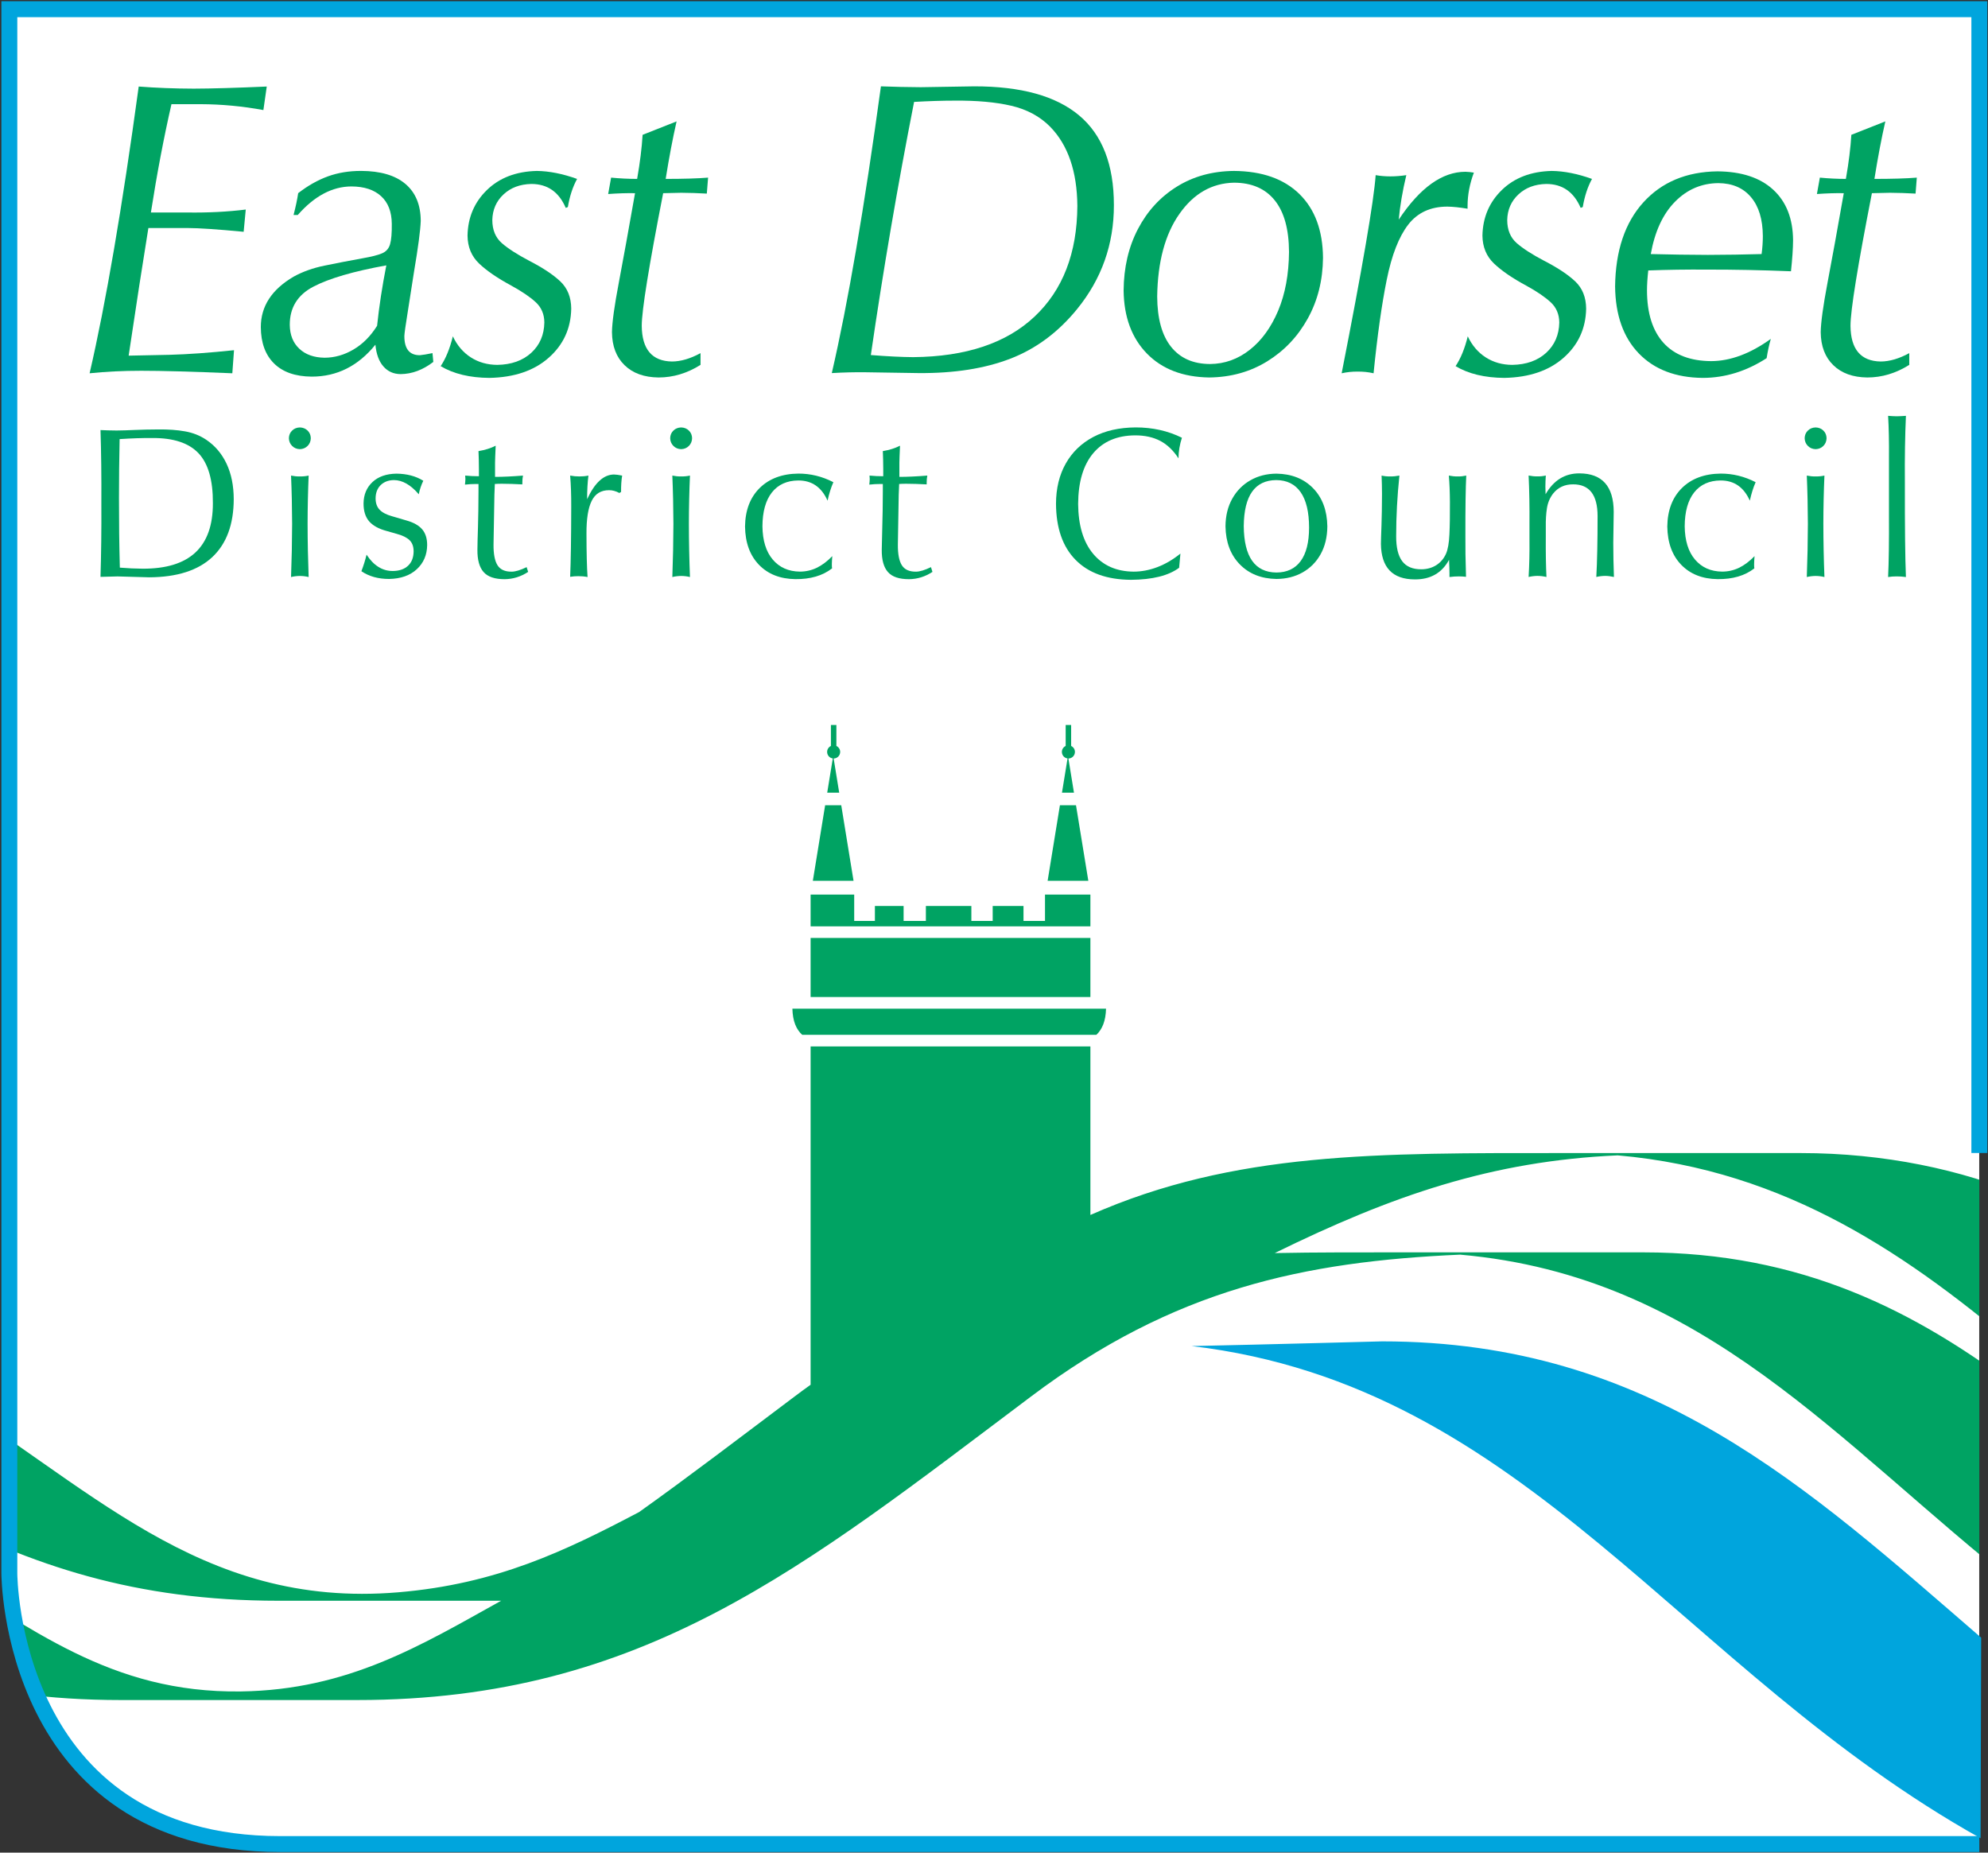 <?xml version="1.0" encoding="UTF-8" standalone="no"?>
<!-- Created with Inkscape (http://www.inkscape.org/) -->

<svg
   xmlns:dc="http://purl.org/dc/elements/1.1/"
   xmlns:cc="http://creativecommons.org/ns#"
   xmlns:rdf="http://www.w3.org/1999/02/22-rdf-syntax-ns#"
   xmlns:svg="http://www.w3.org/2000/svg"
   xmlns="http://www.w3.org/2000/svg"
   xmlns:sodipodi="http://sodipodi.sourceforge.net/DTD/sodipodi-0.dtd"
   xmlns:inkscape="http://www.inkscape.org/namespaces/inkscape"
   width="1000.056"
   height="931.859"
   id="svg4767"
   version="1.1"
   inkscape:version="0.48.2 r9819"
   sodipodi:docname="Ch.svg">
  <rect width="100%" height="100%" fill="#333333" stroke="none"/>
  <defs
     id="defs4769">
    <clipPath
       clipPathUnits="userSpaceOnUse"
       id="clipPath4045">
      <path
         inkscape:connector-curvature="0"
         d="m 0,0 595.276,0 0,841.89 L 0,841.89 0,0 z"
         id="path4047" />
    </clipPath>
    <clipPath
       clipPathUnits="userSpaceOnUse"
       id="clipPath4095">
      <path
         inkscape:connector-curvature="0"
         d="m 0,0 595.276,0 0,841.89 L 0,841.89 0,0 z"
         id="path4097" />
    </clipPath>
    <clipPath
       clipPathUnits="userSpaceOnUse"
       id="clipPath4117">
      <path
         inkscape:connector-curvature="0"
         d="m 0,0 595.276,0 0,841.89 L 0,841.89 0,0 z"
         id="path4119" />
    </clipPath>
    <clipPath
       clipPathUnits="userSpaceOnUse"
       id="clipPath4133">
      <path
         inkscape:connector-curvature="0"
         d="m 0,0 595.276,0 0,841.89 L 0,841.89 0,0 z"
         id="path4135" />
    </clipPath>
    <clipPath
       clipPathUnits="userSpaceOnUse"
       id="clipPath4299">
      <path
         inkscape:connector-curvature="0"
         d="m 0,0 595.276,0 0,841.89 L 0,841.89 0,0 z"
         id="path4301" />
    </clipPath>
    <clipPath
       clipPathUnits="userSpaceOnUse"
       id="clipPath4265">
      <path
         inkscape:connector-curvature="0"
         d="m 508.634,85.033 0,-56.602 c 0,0 0,-9.796 9.797,-9.796 l 0,0 61.498,0 0,25.008 0,41.39 -71.295,0 z"
         id="path4267" />
    </clipPath>
  </defs>
  <sodipodi:namedview
     id="base"
     pagecolor="#ffffff"
     bordercolor="#666666"
     borderopacity="1.0"
     inkscape:pageopacity="0.0"
     inkscape:pageshadow="2"
     inkscape:zoom="0.35"
     inkscape:cx="264.41344"
     inkscape:cy="70.867753"
     inkscape:document-units="px"
     inkscape:current-layer="layer1"
     showgrid="false"
     fit-margin-left="0.5"
     fit-margin-top="0.5"
     fit-margin-bottom="0.5"
     fit-margin-right="0.5"
     inkscape:window-width="1920"
     inkscape:window-height="1028"
     inkscape:window-x="-8"
     inkscape:window-y="-8"
     inkscape:window-maximized="1" />
  <g
     inkscape:label="Layer 1"
     inkscape:groupmode="layer"
     id="layer1"
     transform="translate(-110.587,328.629)">
    <g
       id="g4257"
       transform="matrix(13.9,0,0,-13.9,1106.233,251.322)">
      <path
         d="m 0,0 0,41.39 -71.295,0 0,-56.602 c 0,0 0,-9.796 9.797,-9.796 l 61.498,0"
         style="fill:#ffffff;fill-opacity:1;fill-rule:nonzero;stroke:none"
         id="path4259"
         inkscape:connector-curvature="0" />
    </g>
    <g
       id="g4261"
       transform="matrix(13.9,0,0,-13.9,-6954.727,857.955)">
      <g
         id="g4263"
         clip-path="url(#clipPath4265)">
        <g
           id="g4269"
           transform="translate(505.642,35.249)">
          <path
             d="m 0,0 c 5.884,-3.583 9.824,-8.114 17.071,-7.503 3.569,0.301 6.043,1.499 8.714,2.904 1.797,1.28 3.637,2.687 5.618,4.175 0.196,0.148 0.392,0.292 0.587,0.431 l 0,12.242 10.126,0 0,-6.098 c 5.211,2.302 10.42,2.24 17.148,2.24 l 8.558,0 c 3.026,0 5.825,-0.6 8.131,-1.572 l 0,-5.71 C 71.769,4.671 67.341,7.768 61.202,8.308 56.639,8.106 53.029,6.852 48.787,4.772 c 1.513,0.03 3.096,0.026 4.774,0.026 l 8.557,0 c 5.744,0 9.848,-2.116 13.607,-4.957 l 0,-7.135 C 69.171,-2.132 64.35,3.937 55.498,4.715 49.86,4.466 45.137,3.478 39.96,-0.424 31.73,-6.606 25.927,-11.402 15.586,-11.402 l -8.557,0 c -2.618,0 -4.86,0.318 -6.922,0.887 l 0,3.931 c 3.697,-2.2 6.533,-4.572 11.264,-4.507 3.89,0.054 6.533,1.679 9.419,3.282 l -8.058,0 c -5.172,0 -8.957,1.274 -12.703,3.24 L 0,0 z"
             style="fill:#00a363;fill-opacity:1;fill-rule:nonzero;stroke:none"
             id="path4271"
             inkscape:connector-curvature="0" />
        </g>
        <g
           id="g4273"
           transform="translate(537.328,47.919)">
          <path
             d="m 0,0 c -0.218,0.197 -0.344,0.499 -0.355,0.946 l 11.351,0 C 10.984,0.503 10.86,0.2 10.646,0 L 0,0 z"
             style="fill:#00a363;fill-opacity:1;fill-rule:nonzero;stroke:none"
             id="path4275"
             inkscape:connector-curvature="0" />
        </g>
        <path
           d="m 547.758,49.286 -10.126,0 0,2.138 10.126,0 0,-2.138 z m -3.536,3.295 1.115,0 0,-0.54 0.778,0 0,0.953 1.643,0 0,-0.953 0,-0.091 0,-0.105 -10.126,0 0,0.105 0,0.091 0,0.953 1.578,0 0,-0.953 0.749,0 0,0.54 1.039,0 0,-0.54 0.806,0 0,0.54 1.646,0 0,-0.54 0.772,0 0,0.54 z"
           style="fill:#00a363;fill-opacity:1;fill-rule:nonzero;stroke:none"
           id="path4277"
           inkscape:connector-curvature="0" />
        <g
           id="g4279"
           transform="translate(538.23,58.156)">
          <path
             d="m 0,0 c 0,0.096 0.056,0.178 0.137,0.216 l 0,0.759 0.198,0 0,-0.759 C 0.416,0.178 0.472,0.096 0.472,0 c 0,-0.132 -0.106,-0.238 -0.236,-0.238 l 0.201,-1.236 -0.434,0 0.202,1.238 C 0.089,-0.221 0,-0.121 0,0"
             style="fill:#00a363;fill-opacity:1;fill-rule:nonzero;stroke:none"
             id="path4281"
             inkscape:connector-curvature="0" />
        </g>
        <g
           id="g4283"
           transform="translate(546.726,58.156)">
          <path
             d="m 0,0 c 0,0.096 0.056,0.178 0.137,0.216 l 0,0.759 0.198,0 0,-0.759 C 0.416,0.178 0.472,0.096 0.472,0 c 0,-0.132 -0.106,-0.238 -0.236,-0.238 l 0.201,-1.236 -0.434,0 0.202,1.238 C 0.089,-0.221 0,-0.121 0,0"
             style="fill:#00a363;fill-opacity:1;fill-rule:nonzero;stroke:none"
             id="path4285"
             inkscape:connector-curvature="0" />
        </g>
        <g
           id="g4287"
           transform="translate(537.713,53.492)">
          <path
             d="m 0,0 0.445,2.734 0.583,0 L 1.473,0 0,0 z"
             style="fill:#00a363;fill-opacity:1;fill-rule:nonzero;stroke:none"
             id="path4289"
             inkscape:connector-curvature="0" />
        </g>
        <g
           id="g4291"
           transform="translate(546.21,53.492)">
          <path
             d="m 0,0 0.445,2.734 0.582,0 L 1.473,0 0,0 z"
             style="fill:#00a363;fill-opacity:1;fill-rule:nonzero;stroke:none"
             id="path4293"
             inkscape:connector-curvature="0" />
        </g>
      </g>
    </g>
    <g
       clip-path="url(#clipPath4299)"
       id="g4297"
       transform="matrix(13.9,0,0,-13.9,-6954.727,857.955)">
      <g
         transform="translate(579.929,43.643)"
         id="g4303">
        <path
           inkscape:connector-curvature="0"
           id="path4305"
           style="fill:none;stroke:#00a5dd;stroke-width:0.576;stroke-linecap:butt;stroke-linejoin:miter;stroke-miterlimit:4;stroke-opacity:1;stroke-dasharray:none"
           d="m 0,0 0,41.39 -71.295,0 0,-56.602 c 0,0 0,-9.796 9.797,-9.796 l 61.498,0" />
      </g>
      <g
         transform="translate(579.995,26.104)"
         id="g4307">
        <path
           inkscape:connector-curvature="0"
           id="path4309"
           style="fill:#00a5dd;fill-opacity:1;fill-rule:nonzero;stroke:none"
           d="m 0,0 c -6.302,5.443 -11.956,10.722 -21.68,10.722 0,0 -4.134,-0.112 -6.893,-0.17 12.172,-1.44 17.654,-11.715 28.552,-17.811 L 0,0 z" />
      </g>
      <g
         transform="translate(511.933,64.491)"
         id="g4311">
        <path
           inkscape:connector-curvature="0"
           id="path4313"
           style="fill:#00a363;fill-opacity:1;fill-rule:nonzero;stroke:none"
           d="M 0,0 C 0.026,0.833 0.036,1.717 0.031,2.652 0.036,3.632 0.026,4.519 0,5.312 0.171,5.303 0.365,5.298 0.583,5.296 0.77,5.298 0.989,5.304 1.241,5.316 1.493,5.327 1.777,5.334 2.092,5.335 2.455,5.339 2.779,5.316 3.061,5.265 3.344,5.215 3.599,5.114 3.826,4.962 4.147,4.746 4.392,4.456 4.563,4.093 4.734,3.729 4.82,3.303 4.822,2.815 4.82,1.898 4.561,1.198 4.045,0.714 3.529,0.232 2.767,-0.012 1.758,-0.016 1.391,-0.005 1.012,0.005 0.622,0.016 0.524,0.014 0.316,0.009 0,0 M 0.7,0.334 C 0.995,0.31 1.268,0.297 1.516,0.296 3.222,0.285 4.073,1.076 4.067,2.668 4.072,3.501 3.898,4.104 3.545,4.476 3.191,4.848 2.632,5.031 1.866,5.024 1.522,5.027 1.13,5.014 0.692,4.985 0.677,4.263 0.669,3.553 0.669,2.854 0.668,1.999 0.678,1.159 0.7,0.334" />
      </g>
      <g
         transform="translate(518.751,69.509)"
         id="g4315">
        <path
           inkscape:connector-curvature="0"
           id="path4317"
           style="fill:#00a363;fill-opacity:1;fill-rule:nonzero;stroke:none"
           d="M 0,0 C 0.003,0.112 0.042,0.204 0.117,0.276 0.191,0.349 0.285,0.386 0.397,0.389 0.508,0.386 0.602,0.349 0.677,0.276 0.752,0.204 0.79,0.112 0.793,0 0.79,-0.112 0.752,-0.205 0.677,-0.28 0.602,-0.355 0.508,-0.394 0.397,-0.397 0.285,-0.394 0.191,-0.355 0.117,-0.28 0.042,-0.205 0.003,-0.112 0,0 m 0.078,-5.024 c 0.024,0.639 0.037,1.282 0.039,1.929 -0.002,0.592 -0.015,1.173 -0.039,1.742 0.106,-0.022 0.212,-0.033 0.319,-0.031 0.11,-0.002 0.216,0.009 0.318,0.031 C 0.691,-1.926 0.678,-2.507 0.677,-3.095 0.678,-3.742 0.691,-4.385 0.715,-5.024 0.613,-4.999 0.507,-4.986 0.397,-4.985 0.29,-4.986 0.184,-4.999 0.078,-5.024" />
      </g>
      <g
         transform="translate(521.562,65.294)"
         id="g4319">
        <path
           inkscape:connector-curvature="0"
           id="path4321"
           style="fill:#00a363;fill-opacity:1;fill-rule:nonzero;stroke:none"
           d="m 0,0 c 0.258,-0.395 0.574,-0.592 0.949,-0.591 0.232,0.002 0.415,0.064 0.549,0.188 0.134,0.123 0.202,0.296 0.205,0.52 0,0.179 -0.05,0.316 -0.152,0.412 C 1.449,0.624 1.295,0.7 1.089,0.754 L 0.731,0.856 C 0.437,0.934 0.224,1.053 0.089,1.211 c -0.134,0.159 -0.2,0.375 -0.198,0.648 0.004,0.313 0.111,0.569 0.321,0.767 0.21,0.198 0.5,0.3 0.869,0.306 C 1.459,2.928 1.784,2.843 2.053,2.675 1.975,2.512 1.921,2.349 1.89,2.185 1.597,2.528 1.296,2.699 0.988,2.699 0.79,2.696 0.631,2.635 0.511,2.518 0.391,2.4 0.33,2.243 0.327,2.045 0.326,1.869 0.374,1.73 0.471,1.628 0.567,1.527 0.716,1.448 0.918,1.392 L 1.446,1.237 C 1.702,1.165 1.891,1.059 2.012,0.918 2.134,0.776 2.194,0.585 2.193,0.342 2.188,-0.011 2.062,-0.301 1.817,-0.528 c -0.246,-0.226 -0.579,-0.343 -1,-0.351 -0.397,0 -0.731,0.094 -1.004,0.28 C -0.109,-0.395 -0.047,-0.196 0,0" />
      </g>
      <g
         transform="translate(525.123,67.829)"
         id="g4323">
        <path
           inkscape:connector-curvature="0"
           id="path4325"
           style="fill:#00a363;fill-opacity:1;fill-rule:nonzero;stroke:none"
           d="M 0,0 C 0.009,0.071 0.014,0.139 0.016,0.202 0.013,0.248 0.01,0.289 0.008,0.327 0.174,0.311 0.34,0.303 0.505,0.303 l 0,0.257 C 0.504,0.793 0.499,1.011 0.49,1.213 0.725,1.251 0.932,1.316 1.112,1.408 1.097,1.075 1.089,0.87 1.089,0.793 l 0,-0.513 C 1.375,0.28 1.712,0.296 2.1,0.327 2.084,0.249 2.077,0.163 2.077,0.07 l 0,-0.062 C 1.799,0.023 1.561,0.031 1.361,0.031 1.26,0.033 1.167,0.03 1.081,0.023 1.072,-0.196 1.067,-0.325 1.066,-0.366 1.055,-0.862 1.045,-1.463 1.034,-2.17 1.031,-2.51 1.079,-2.759 1.177,-2.916 1.276,-3.074 1.446,-3.152 1.688,-3.15 c 0.138,0 0.32,0.055 0.544,0.164 L 2.287,-3.158 C 2.023,-3.331 1.741,-3.419 1.439,-3.422 1.081,-3.423 0.826,-3.337 0.674,-3.163 0.521,-2.99 0.447,-2.721 0.451,-2.356 c 0.002,0.194 0.008,0.468 0.02,0.821 0.011,0.353 0.017,0.784 0.019,1.294 l 0,0.264 -0.086,0 C 0.274,0.023 0.139,0.016 0,0" />
      </g>
      <g
         transform="translate(528.93,64.493)"
         id="g4327">
        <path
           inkscape:connector-curvature="0"
           id="path4329"
           style="fill:#00a363;fill-opacity:1;fill-rule:nonzero;stroke:none"
           d="M 0,0 C 0.024,0.553 0.037,1.398 0.039,2.535 0.041,2.954 0.028,3.33 0,3.663 0.115,3.641 0.227,3.631 0.334,3.632 0.443,3.631 0.552,3.641 0.661,3.663 0.63,3.413 0.614,3.128 0.614,2.808 0.888,3.401 1.212,3.699 1.586,3.702 1.658,3.701 1.756,3.688 1.882,3.663 1.854,3.497 1.841,3.3 1.843,3.072 L 1.781,3.033 C 1.653,3.102 1.528,3.135 1.408,3.134 1.115,3.135 0.905,3.005 0.778,2.745 0.65,2.485 0.588,2.091 0.591,1.563 0.592,0.868 0.605,0.345 0.63,-0.008 0.518,0.014 0.407,0.024 0.295,0.023 0.197,0.023 0.099,0.016 0,0" />
      </g>
      <g
         transform="translate(532.55,69.509)"
         id="g4331">
        <path
           inkscape:connector-curvature="0"
           id="path4333"
           style="fill:#00a363;fill-opacity:1;fill-rule:nonzero;stroke:none"
           d="M 0,0 C 0.003,0.112 0.042,0.204 0.117,0.276 0.192,0.349 0.285,0.386 0.397,0.389 0.509,0.386 0.602,0.349 0.677,0.276 0.752,0.204 0.79,0.112 0.793,0 0.79,-0.112 0.752,-0.205 0.677,-0.28 0.602,-0.355 0.509,-0.394 0.397,-0.397 0.285,-0.394 0.192,-0.355 0.117,-0.28 0.042,-0.205 0.003,-0.112 0,0 m 0.078,-5.024 c 0.024,0.639 0.037,1.282 0.039,1.929 -0.002,0.592 -0.015,1.173 -0.039,1.742 0.106,-0.022 0.212,-0.033 0.319,-0.031 0.11,-0.002 0.216,0.009 0.319,0.031 C 0.691,-1.926 0.678,-2.507 0.677,-3.095 0.678,-3.742 0.691,-4.385 0.716,-5.024 0.613,-4.999 0.507,-4.986 0.397,-4.985 0.29,-4.986 0.184,-4.999 0.078,-5.024" />
      </g>
      <g
         transform="translate(538.409,64.798)"
         id="g4335">
        <path
           inkscape:connector-curvature="0"
           id="path4337"
           style="fill:#00a363;fill-opacity:1;fill-rule:nonzero;stroke:none"
           d="m 0,0 c -0.342,-0.266 -0.786,-0.395 -1.33,-0.389 -0.549,0.007 -0.987,0.18 -1.315,0.518 -0.328,0.339 -0.497,0.801 -0.505,1.387 0.008,0.587 0.185,1.051 0.53,1.392 0.345,0.34 0.812,0.515 1.399,0.522 C -0.779,3.431 -0.356,3.327 0.047,3.119 -0.039,2.923 -0.109,2.7 -0.163,2.45 -0.38,2.939 -0.732,3.182 -1.221,3.181 -1.632,3.178 -1.951,3.034 -2.177,2.749 -2.402,2.464 -2.517,2.056 -2.52,1.524 c 0.006,-0.517 0.13,-0.919 0.373,-1.205 0.243,-0.286 0.57,-0.431 0.98,-0.436 0.216,0 0.42,0.046 0.611,0.137 0.191,0.092 0.379,0.233 0.564,0.423 C -0.001,0.336 -0.007,0.24 -0.008,0.156 -0.009,0.1 -0.007,0.048 0,0" />
      </g>
      <g
         transform="translate(539.756,67.829)"
         id="g4339">
        <path
           inkscape:connector-curvature="0"
           id="path4341"
           style="fill:#00a363;fill-opacity:1;fill-rule:nonzero;stroke:none"
           d="M 0,0 C 0.009,0.071 0.014,0.139 0.016,0.202 0.013,0.248 0.01,0.289 0.008,0.327 0.174,0.311 0.34,0.303 0.505,0.303 l 0,0.257 C 0.504,0.793 0.499,1.011 0.49,1.213 0.724,1.251 0.932,1.316 1.112,1.408 1.097,1.075 1.089,0.87 1.089,0.793 l 0,-0.513 C 1.375,0.28 1.712,0.296 2.1,0.327 2.084,0.249 2.077,0.163 2.077,0.07 l 0,-0.062 C 1.799,0.023 1.561,0.031 1.361,0.031 1.26,0.033 1.167,0.03 1.081,0.023 1.072,-0.196 1.067,-0.325 1.065,-0.366 1.055,-0.862 1.045,-1.463 1.034,-2.17 1.031,-2.51 1.079,-2.759 1.177,-2.916 1.276,-3.074 1.446,-3.152 1.688,-3.15 c 0.138,0 0.32,0.055 0.544,0.164 L 2.286,-3.158 C 2.023,-3.331 1.741,-3.419 1.439,-3.422 1.081,-3.423 0.826,-3.337 0.674,-3.163 0.521,-2.99 0.447,-2.721 0.451,-2.356 c 0.002,0.194 0.008,0.468 0.019,0.821 0.012,0.353 0.018,0.784 0.02,1.294 l 0,0.264 -0.086,0 C 0.273,0.023 0.139,0.016 0,0" />
      </g>
      <g
         transform="translate(550.969,64.82)"
         id="g4343">
        <path
           inkscape:connector-curvature="0"
           id="path4345"
           style="fill:#00a363;fill-opacity:1;fill-rule:nonzero;stroke:none"
           d="m 0,0 c -0.382,-0.285 -0.963,-0.43 -1.742,-0.436 -0.869,0.006 -1.537,0.246 -2.005,0.721 -0.468,0.475 -0.704,1.152 -0.709,2.033 0.002,0.558 0.121,1.043 0.354,1.455 0.233,0.412 0.565,0.732 0.995,0.96 0.43,0.227 0.942,0.342 1.536,0.346 0.612,0 1.169,-0.125 1.672,-0.374 -0.08,-0.249 -0.122,-0.497 -0.124,-0.746 -0.185,0.286 -0.405,0.497 -0.66,0.632 -0.256,0.134 -0.56,0.201 -0.911,0.2 C -2.245,4.787 -2.75,4.572 -3.109,4.145 -3.468,3.719 -3.65,3.107 -3.655,2.31 c 0.007,-0.776 0.187,-1.377 0.542,-1.803 0.355,-0.425 0.843,-0.641 1.464,-0.647 0.286,0 0.572,0.054 0.86,0.163 0.287,0.109 0.566,0.273 0.836,0.49 L 0,0 z" />
      </g>
      <g
         transform="translate(554.49,64.415)"
         id="g4347">
        <path
           inkscape:connector-curvature="0"
           id="path4349"
           style="fill:#00a363;fill-opacity:1;fill-rule:nonzero;stroke:none"
           d="m 0,0 c -0.546,0.009 -0.988,0.184 -1.324,0.527 -0.336,0.343 -0.509,0.802 -0.519,1.378 0.003,0.382 0.085,0.714 0.244,0.999 0.16,0.285 0.378,0.507 0.655,0.665 C -0.668,3.728 -0.353,3.808 0,3.811 0.55,3.803 0.992,3.627 1.327,3.284 1.662,2.941 1.834,2.482 1.843,1.905 1.84,1.517 1.759,1.181 1.6,0.896 1.442,0.612 1.224,0.392 0.948,0.237 0.672,0.081 0.356,0.002 0,0 M 0,0.233 C 0.383,0.235 0.675,0.372 0.877,0.647 1.079,0.921 1.181,1.325 1.182,1.859 1.181,2.424 1.079,2.851 0.876,3.141 0.673,3.431 0.379,3.576 -0.008,3.578 -0.78,3.571 -1.172,3.016 -1.182,1.913 -1.173,0.801 -0.779,0.241 0,0.233" />
      </g>
      <g
         transform="translate(560.753,64.485)"
         id="g4351">
        <path
           inkscape:connector-curvature="0"
           id="path4353"
           style="fill:#00a363;fill-opacity:1;fill-rule:nonzero;stroke:none"
           d="m 0,0 0,0.132 c -0.001,0.14 -0.006,0.304 -0.016,0.49 -0.259,-0.477 -0.674,-0.713 -1.244,-0.708 -0.803,0.004 -1.21,0.432 -1.221,1.284 0.002,0.139 0.008,0.36 0.02,0.661 0.011,0.301 0.017,0.684 0.019,1.151 -10e-4,0.232 -0.006,0.452 -0.015,0.661 0.099,-0.022 0.203,-0.033 0.311,-0.031 0.107,-0.002 0.219,0.009 0.334,0.031 C -1.89,2.928 -1.929,2.197 -1.929,1.478 -1.931,1.074 -1.859,0.773 -1.713,0.576 -1.567,0.378 -1.336,0.279 -1.019,0.28 c 0.205,0.001 0.385,0.051 0.541,0.149 0.156,0.099 0.274,0.238 0.354,0.417 0.067,0.155 0.108,0.388 0.122,0.699 C 0.013,1.857 0.019,2.247 0.016,2.716 0.014,3.073 0.001,3.391 -0.023,3.671 0.086,3.649 0.195,3.638 0.303,3.64 0.405,3.638 0.506,3.649 0.607,3.671 0.585,3.229 0.574,2.505 0.576,1.498 0.572,1.094 0.58,0.598 0.599,0.008 0.52,0.017 0.437,0.022 0.35,0.023 0.233,0.023 0.117,0.016 0,0" />
      </g>
      <g
         transform="translate(563.617,64.487)"
         id="g4355">
        <path
           inkscape:connector-curvature="0"
           id="path4357"
           style="fill:#00a363;fill-opacity:1;fill-rule:nonzero;stroke:none"
           d="m 0,0 c 0.026,0.436 0.036,0.887 0.031,1.353 l 0,0.553 C 0.036,2.533 0.026,3.121 0,3.671 0.11,3.649 0.216,3.638 0.319,3.64 0.428,3.638 0.529,3.649 0.622,3.671 0.613,3.535 0.608,3.403 0.607,3.274 0.609,3.181 0.612,3.088 0.614,2.994 0.905,3.499 1.312,3.75 1.836,3.749 2.662,3.747 3.077,3.283 3.08,2.357 3.075,1.973 3.069,1.597 3.064,1.229 3.064,0.843 3.072,0.433 3.088,0 2.977,0.025 2.871,0.038 2.769,0.039 2.662,0.038 2.556,0.025 2.45,0 2.481,0.547 2.496,1.281 2.496,2.201 2.496,2.97 2.201,3.353 1.61,3.352 1.307,3.353 1.066,3.242 0.887,3.018 0.77,2.867 0.696,2.692 0.664,2.493 0.632,2.293 0.618,2.064 0.622,1.804 l 0,-0.35 C 0.618,0.88 0.626,0.395 0.646,0 0.537,0.025 0.428,0.038 0.319,0.039 0.213,0.038 0.106,0.025 0,0" />
      </g>
      <g
         transform="translate(571.786,64.798)"
         id="g4359">
        <path
           inkscape:connector-curvature="0"
           id="path4361"
           style="fill:#00a363;fill-opacity:1;fill-rule:nonzero;stroke:none"
           d="m 0,0 c -0.342,-0.266 -0.785,-0.395 -1.33,-0.389 -0.549,0.007 -0.987,0.18 -1.315,0.518 -0.328,0.339 -0.497,0.801 -0.505,1.387 0.008,0.587 0.185,1.051 0.53,1.392 0.345,0.34 0.812,0.515 1.399,0.522 C -0.779,3.431 -0.356,3.327 0.047,3.119 -0.039,2.923 -0.109,2.7 -0.163,2.45 -0.38,2.939 -0.732,3.182 -1.221,3.181 -1.632,3.178 -1.951,3.034 -2.177,2.749 -2.402,2.464 -2.517,2.056 -2.52,1.524 c 0.006,-0.517 0.13,-0.919 0.373,-1.205 0.243,-0.286 0.57,-0.431 0.98,-0.436 0.217,0 0.42,0.046 0.611,0.137 0.191,0.092 0.379,0.233 0.564,0.423 C -0.001,0.336 -0.007,0.24 -0.008,0.156 -0.009,0.1 -0.007,0.048 0,0" />
      </g>
      <g
         transform="translate(573.607,69.509)"
         id="g4363">
        <path
           inkscape:connector-curvature="0"
           id="path4365"
           style="fill:#00a363;fill-opacity:1;fill-rule:nonzero;stroke:none"
           d="M 0,0 C 0.003,0.112 0.042,0.204 0.117,0.276 0.191,0.349 0.285,0.386 0.397,0.389 0.509,0.386 0.602,0.349 0.677,0.276 0.752,0.204 0.79,0.112 0.793,0 0.79,-0.112 0.752,-0.205 0.677,-0.28 0.602,-0.355 0.509,-0.394 0.397,-0.397 0.285,-0.394 0.191,-0.355 0.117,-0.28 0.042,-0.205 0.003,-0.112 0,0 m 0.078,-5.024 c 0.024,0.639 0.037,1.282 0.039,1.929 -0.002,0.592 -0.015,1.173 -0.039,1.742 0.106,-0.022 0.212,-0.033 0.319,-0.031 0.11,-0.002 0.216,0.009 0.319,0.031 C 0.691,-1.926 0.678,-2.507 0.677,-3.095 0.678,-3.742 0.691,-4.385 0.716,-5.024 0.613,-4.999 0.507,-4.986 0.397,-4.985 0.29,-4.986 0.184,-4.999 0.078,-5.024" />
      </g>
      <g
         transform="translate(576.627,64.485)"
         id="g4367">
        <path
           inkscape:connector-curvature="0"
           id="path4369"
           style="fill:#00a363;fill-opacity:1;fill-rule:nonzero;stroke:none"
           d="m 0,0 c 0.026,0.52 0.036,1.277 0.031,2.271 l 0,1.299 0,0.739 C 0.036,4.898 0.026,5.406 0,5.833 0.104,5.824 0.207,5.819 0.311,5.817 0.423,5.819 0.534,5.824 0.645,5.833 0.613,5.116 0.6,4.318 0.607,3.438 0.604,1.821 0.617,0.675 0.645,0 0.53,0.016 0.419,0.023 0.311,0.023 0.203,0.023 0.1,0.016 0,0" />
      </g>
      <g
         transform="translate(511.539,71.858)"
         id="g4371">
        <path
           inkscape:connector-curvature="0"
           id="path4373"
           style="fill:#00a363;fill-opacity:1;fill-rule:nonzero;stroke:none"
           d="m 0,0 c 0.585,2.524 1.177,5.983 1.777,10.376 0.626,-0.048 1.289,-0.074 1.991,-0.076 0.66,0.002 1.541,0.028 2.643,0.076 L 6.289,9.525 C 5.535,9.664 4.78,9.735 4.026,9.738 l -1.064,0 C 2.684,8.522 2.436,7.216 2.218,5.818 l 1.322,0 C 4.297,5.808 5,5.844 5.651,5.925 L 5.575,5.12 C 4.621,5.211 3.947,5.256 3.555,5.256 l -1.428,0 C 1.927,4.028 1.689,2.489 1.413,0.638 l 1.473,0.03 C 3.56,0.686 4.34,0.742 5.226,0.835 L 5.165,0 C 3.702,0.061 2.603,0.091 1.869,0.091 1.215,0.091 0.592,0.061 0,0" />
      </g>
      <g
         transform="translate(521.882,72.892)"
         id="g4375">
        <path
           inkscape:connector-curvature="0"
           id="path4377"
           style="fill:#00a363;fill-opacity:1;fill-rule:nonzero;stroke:none"
           d="m 0,0 c -0.625,-0.772 -1.395,-1.157 -2.309,-1.155 -0.588,0.005 -1.041,0.163 -1.358,0.475 -0.316,0.312 -0.477,0.751 -0.48,1.318 0,0.752 0.395,1.36 1.185,1.823 0.328,0.182 0.704,0.316 1.128,0.402 0.423,0.087 0.883,0.176 1.378,0.266 0.31,0.054 0.54,0.112 0.691,0.175 C 0.386,3.367 0.484,3.476 0.53,3.634 0.576,3.791 0.597,4.038 0.593,4.375 0.589,4.81 0.46,5.144 0.205,5.376 -0.049,5.608 -0.406,5.725 -0.866,5.727 -1.56,5.725 -2.208,5.38 -2.81,4.694 l -0.152,0 c 0.078,0.301 0.134,0.565 0.167,0.79 0.352,0.273 0.711,0.475 1.077,0.608 0.365,0.132 0.766,0.198 1.202,0.197 C 0.185,6.286 0.719,6.129 1.086,5.818 1.453,5.507 1.638,5.062 1.641,4.481 1.628,4.134 1.547,3.522 1.398,2.643 L 1.17,1.185 C 1.091,0.699 1.051,0.41 1.048,0.319 1.046,-0.15 1.233,-0.382 1.61,-0.38 c 0.114,0.01 0.266,0.036 0.456,0.076 l 0.03,-0.319 C 1.717,-0.914 1.322,-1.061 0.912,-1.064 0.658,-1.062 0.451,-0.97 0.291,-0.788 0.13,-0.606 0.033,-0.344 0,0 M 0.061,0.684 C 0.134,1.382 0.246,2.112 0.395,2.871 -0.794,2.656 -1.674,2.399 -2.246,2.1 -2.818,1.801 -3.102,1.339 -3.099,0.714 c 0.005,-0.362 0.12,-0.649 0.346,-0.86 0.225,-0.212 0.53,-0.32 0.915,-0.325 0.363,0.001 0.712,0.101 1.046,0.298 0.335,0.197 0.619,0.483 0.853,0.857" />
      </g>
      <g
         transform="translate(524.244,72.116)"
         id="g4379">
        <path
           inkscape:connector-curvature="0"
           id="path4381"
           style="fill:#00a363;fill-opacity:1;fill-rule:nonzero;stroke:none"
           d="M 0,0 C 0.185,0.276 0.332,0.636 0.441,1.079 0.596,0.75 0.813,0.496 1.092,0.317 1.371,0.138 1.691,0.048 2.051,0.046 2.56,0.055 2.969,0.2 3.278,0.482 3.586,0.765 3.744,1.13 3.752,1.58 3.75,1.881 3.645,2.126 3.437,2.317 3.23,2.507 2.935,2.707 2.552,2.917 2.055,3.185 1.668,3.45 1.392,3.712 1.116,3.975 0.976,4.312 0.972,4.725 0.985,5.38 1.218,5.93 1.673,6.373 2.128,6.816 2.73,7.046 3.479,7.064 3.927,7.059 4.413,6.963 4.937,6.775 4.78,6.489 4.669,6.15 4.603,5.758 L 4.527,5.727 C 4.279,6.305 3.864,6.593 3.281,6.593 2.87,6.584 2.534,6.458 2.273,6.213 2.012,5.969 1.877,5.66 1.869,5.287 1.87,4.93 1.985,4.652 2.212,4.453 2.44,4.254 2.771,4.041 3.205,3.813 3.694,3.561 4.069,3.313 4.33,3.067 4.59,2.821 4.722,2.492 4.725,2.081 4.712,1.365 4.441,0.773 3.91,0.304 3.379,-0.165 2.663,-0.408 1.762,-0.425 1.053,-0.42 0.466,-0.278 0,0" />
      </g>
      <g
         transform="translate(530.306,78.345)"
         id="g4383">
        <path
           inkscape:connector-curvature="0"
           id="path4385"
           style="fill:#00a363;fill-opacity:1;fill-rule:nonzero;stroke:none"
           d="M 0,0 0.106,0.593 C 0.428,0.562 0.742,0.547 1.048,0.547 1.152,1.139 1.218,1.671 1.246,2.142 l 1.23,0.486 C 2.337,2.018 2.205,1.324 2.081,0.547 c 0.641,0 1.152,0.015 1.535,0.046 L 3.57,0.015 C 3.253,0.033 2.945,0.043 2.643,0.045 2.418,0.041 2.2,0.036 1.99,0.03 1.474,-2.61 1.215,-4.211 1.215,-4.77 c 0.008,-0.848 0.372,-1.279 1.094,-1.291 0.322,0.002 0.666,0.103 1.033,0.303 l 0,-0.425 c -0.484,-0.304 -0.99,-0.456 -1.519,-0.456 -0.522,0.006 -0.932,0.154 -1.23,0.445 -0.299,0.29 -0.451,0.689 -0.456,1.196 0.006,0.356 0.088,0.951 0.247,1.785 0.158,0.834 0.354,1.915 0.588,3.243 C 0.679,0.036 0.354,0.025 0,0" />
      </g>
      <g
         transform="translate(539.812,72.518)"
         id="g4387">
        <path
           inkscape:connector-curvature="0"
           id="path4389"
           style="fill:#00a363;fill-opacity:1;fill-rule:nonzero;stroke:none"
           d="M 0,0 C 0.603,-0.048 1.114,-0.073 1.534,-0.076 3.443,-0.059 4.908,0.431 5.928,1.394 6.949,2.356 7.464,3.69 7.474,5.393 7.464,6.646 7.135,7.603 6.487,8.264 6.118,8.636 5.651,8.888 5.085,9.02 4.519,9.152 3.832,9.214 3.023,9.206 2.598,9.206 2.111,9.191 1.565,9.16 0.967,6.114 0.445,3.061 0,0 M -1.413,-0.653 C -0.828,1.871 -0.236,5.33 0.365,9.723 0.838,9.705 1.319,9.695 1.808,9.692 2.375,9.702 3.018,9.712 3.737,9.723 5.43,9.726 6.696,9.377 7.537,8.672 8.377,7.968 8.797,6.885 8.796,5.423 8.798,4.008 8.353,2.752 7.459,1.656 6.778,0.822 5.975,0.226 5.051,-0.131 4.127,-0.488 3.021,-0.662 1.732,-0.653 c -0.537,0.01 -1.18,0.02 -1.93,0.03 -0.382,0.005 -0.787,-0.005 -1.215,-0.03" />
      </g>
      <g
         transform="translate(548.96,74.851)"
         id="g4391">
        <path
           inkscape:connector-curvature="0"
           id="path4393"
           style="fill:#00a363;fill-opacity:1;fill-rule:nonzero;stroke:none"
           d="M 0,0 C 0.006,0.838 0.18,1.581 0.52,2.23 0.859,2.878 1.328,3.389 1.927,3.761 2.525,4.133 3.214,4.322 3.995,4.329 5.014,4.321 5.803,4.042 6.364,3.492 6.924,2.942 7.208,2.173 7.216,1.185 7.208,0.371 7.025,-0.361 6.665,-1.011 6.306,-1.661 5.817,-2.177 5.2,-2.559 4.582,-2.941 3.882,-3.136 3.099,-3.145 2.146,-3.131 1.394,-2.843 0.843,-2.279 0.293,-1.715 0.012,-0.955 0,0 M 3.995,3.904 C 3.195,3.887 2.536,3.511 2.019,2.774 1.501,2.038 1.233,1.042 1.215,-0.213 c 0.004,-0.799 0.171,-1.406 0.502,-1.821 0.33,-0.414 0.801,-0.622 1.413,-0.624 0.527,0.005 1.006,0.176 1.435,0.514 0.43,0.338 0.772,0.81 1.028,1.416 0.255,0.607 0.386,1.315 0.393,2.126 C 5.982,2.22 5.81,2.843 5.469,3.266 5.128,3.69 4.637,3.902 3.995,3.904" />
      </g>
      <g
         transform="translate(556.851,71.858)"
         id="g4395">
        <path
           inkscape:connector-curvature="0"
           id="path4397"
           style="fill:#00a363;fill-opacity:1;fill-rule:nonzero;stroke:none"
           d="M 0,0 C 0.752,3.826 1.162,6.216 1.231,7.17 1.4,7.14 1.577,7.125 1.762,7.125 1.947,7.125 2.14,7.14 2.34,7.17 2.203,6.596 2.112,6.059 2.066,5.56 2.833,6.715 3.638,7.292 4.482,7.292 4.575,7.289 4.677,7.279 4.785,7.261 4.633,6.854 4.557,6.454 4.557,6.061 l 0,-0.106 C 4.269,6.003 4.026,6.028 3.828,6.031 3.22,6.032 2.747,5.815 2.409,5.379 2.072,4.943 1.812,4.279 1.632,3.387 1.451,2.495 1.292,1.366 1.155,0 0.97,0.043 0.777,0.063 0.577,0.061 0.385,0.063 0.193,0.043 0,0" />
      </g>
      <g
         transform="translate(560.974,72.116)"
         id="g4399">
        <path
           inkscape:connector-curvature="0"
           id="path4401"
           style="fill:#00a363;fill-opacity:1;fill-rule:nonzero;stroke:none"
           d="M 0,0 C 0.185,0.276 0.332,0.636 0.441,1.079 0.596,0.75 0.813,0.496 1.092,0.317 1.371,0.138 1.691,0.048 2.051,0.046 2.561,0.055 2.969,0.2 3.278,0.482 3.586,0.765 3.744,1.13 3.753,1.58 3.75,1.881 3.645,2.126 3.437,2.317 3.229,2.507 2.935,2.707 2.552,2.917 2.054,3.185 1.668,3.45 1.392,3.712 1.116,3.975 0.976,4.312 0.972,4.725 0.985,5.38 1.218,5.93 1.673,6.373 2.128,6.816 2.73,7.046 3.479,7.064 3.927,7.059 4.413,6.963 4.937,6.775 4.78,6.489 4.669,6.15 4.603,5.758 L 4.527,5.727 C 4.279,6.305 3.864,6.593 3.281,6.593 2.87,6.584 2.534,6.458 2.273,6.213 2.012,5.969 1.877,5.66 1.869,5.287 1.87,4.93 1.985,4.652 2.212,4.453 2.44,4.254 2.771,4.041 3.205,3.813 3.694,3.561 4.069,3.313 4.33,3.067 4.59,2.821 4.722,2.492 4.725,2.081 4.712,1.365 4.441,0.773 3.91,0.304 3.379,-0.165 2.663,-0.408 1.762,-0.425 1.053,-0.42 0.466,-0.278 0,0" />
      </g>
      <g
         transform="translate(568.038,76.172)"
         id="g4403">
        <path
           inkscape:connector-curvature="0"
           id="path4405"
           style="fill:#00a363;fill-opacity:1;fill-rule:nonzero;stroke:none"
           d="M 0,0 C 0.711,-0.018 1.4,-0.028 2.066,-0.03 2.737,-0.028 3.385,-0.018 4.011,0 4.041,0.225 4.056,0.443 4.056,0.653 4.052,1.258 3.909,1.727 3.627,2.06 3.345,2.394 2.952,2.563 2.446,2.567 1.836,2.562 1.313,2.337 0.876,1.893 0.438,1.449 0.147,0.818 0,0 M 4.193,-3.767 C 3.461,-4.241 2.691,-4.479 1.884,-4.481 c -0.983,0.009 -1.756,0.305 -2.317,0.886 -0.561,0.582 -0.847,1.39 -0.858,2.425 0.016,1.29 0.356,2.303 1.021,3.039 0.666,0.735 1.561,1.11 2.685,1.124 C 3.287,2.986 3.959,2.764 4.432,2.328 4.905,1.892 5.144,1.283 5.15,0.501 5.148,0.195 5.122,-0.18 5.074,-0.623 4.026,-0.58 3.008,-0.56 2.021,-0.562 1.301,-0.557 0.598,-0.567 -0.091,-0.593 -0.121,-0.866 -0.137,-1.109 -0.137,-1.322 -0.134,-2.146 0.066,-2.776 0.461,-3.213 0.857,-3.65 1.433,-3.87 2.188,-3.874 2.884,-3.871 3.603,-3.603 4.345,-3.069 4.287,-3.264 4.236,-3.497 4.193,-3.767" />
      </g>
      <g
         transform="translate(574.051,78.345)"
         id="g4407">
        <path
           inkscape:connector-curvature="0"
           id="path4409"
           style="fill:#00a363;fill-opacity:1;fill-rule:nonzero;stroke:none"
           d="M 0,0 0.106,0.593 C 0.428,0.562 0.742,0.547 1.048,0.547 1.152,1.139 1.218,1.671 1.246,2.142 l 1.23,0.486 C 2.337,2.018 2.205,1.324 2.081,0.547 c 0.641,0 1.152,0.015 1.534,0.046 L 3.57,0.015 C 3.253,0.033 2.945,0.043 2.643,0.045 2.418,0.041 2.2,0.036 1.99,0.03 1.474,-2.61 1.215,-4.211 1.215,-4.77 c 0.008,-0.848 0.372,-1.279 1.094,-1.291 0.322,0.002 0.666,0.103 1.033,0.303 l 0,-0.425 c -0.484,-0.304 -0.99,-0.456 -1.519,-0.456 -0.522,0.006 -0.932,0.154 -1.23,0.445 -0.299,0.29 -0.451,0.689 -0.456,1.196 0.006,0.356 0.088,0.951 0.246,1.785 0.159,0.834 0.355,1.915 0.589,3.243 C 0.679,0.036 0.355,0.025 0,0" />
      </g>
    </g>
  </g>
</svg>
